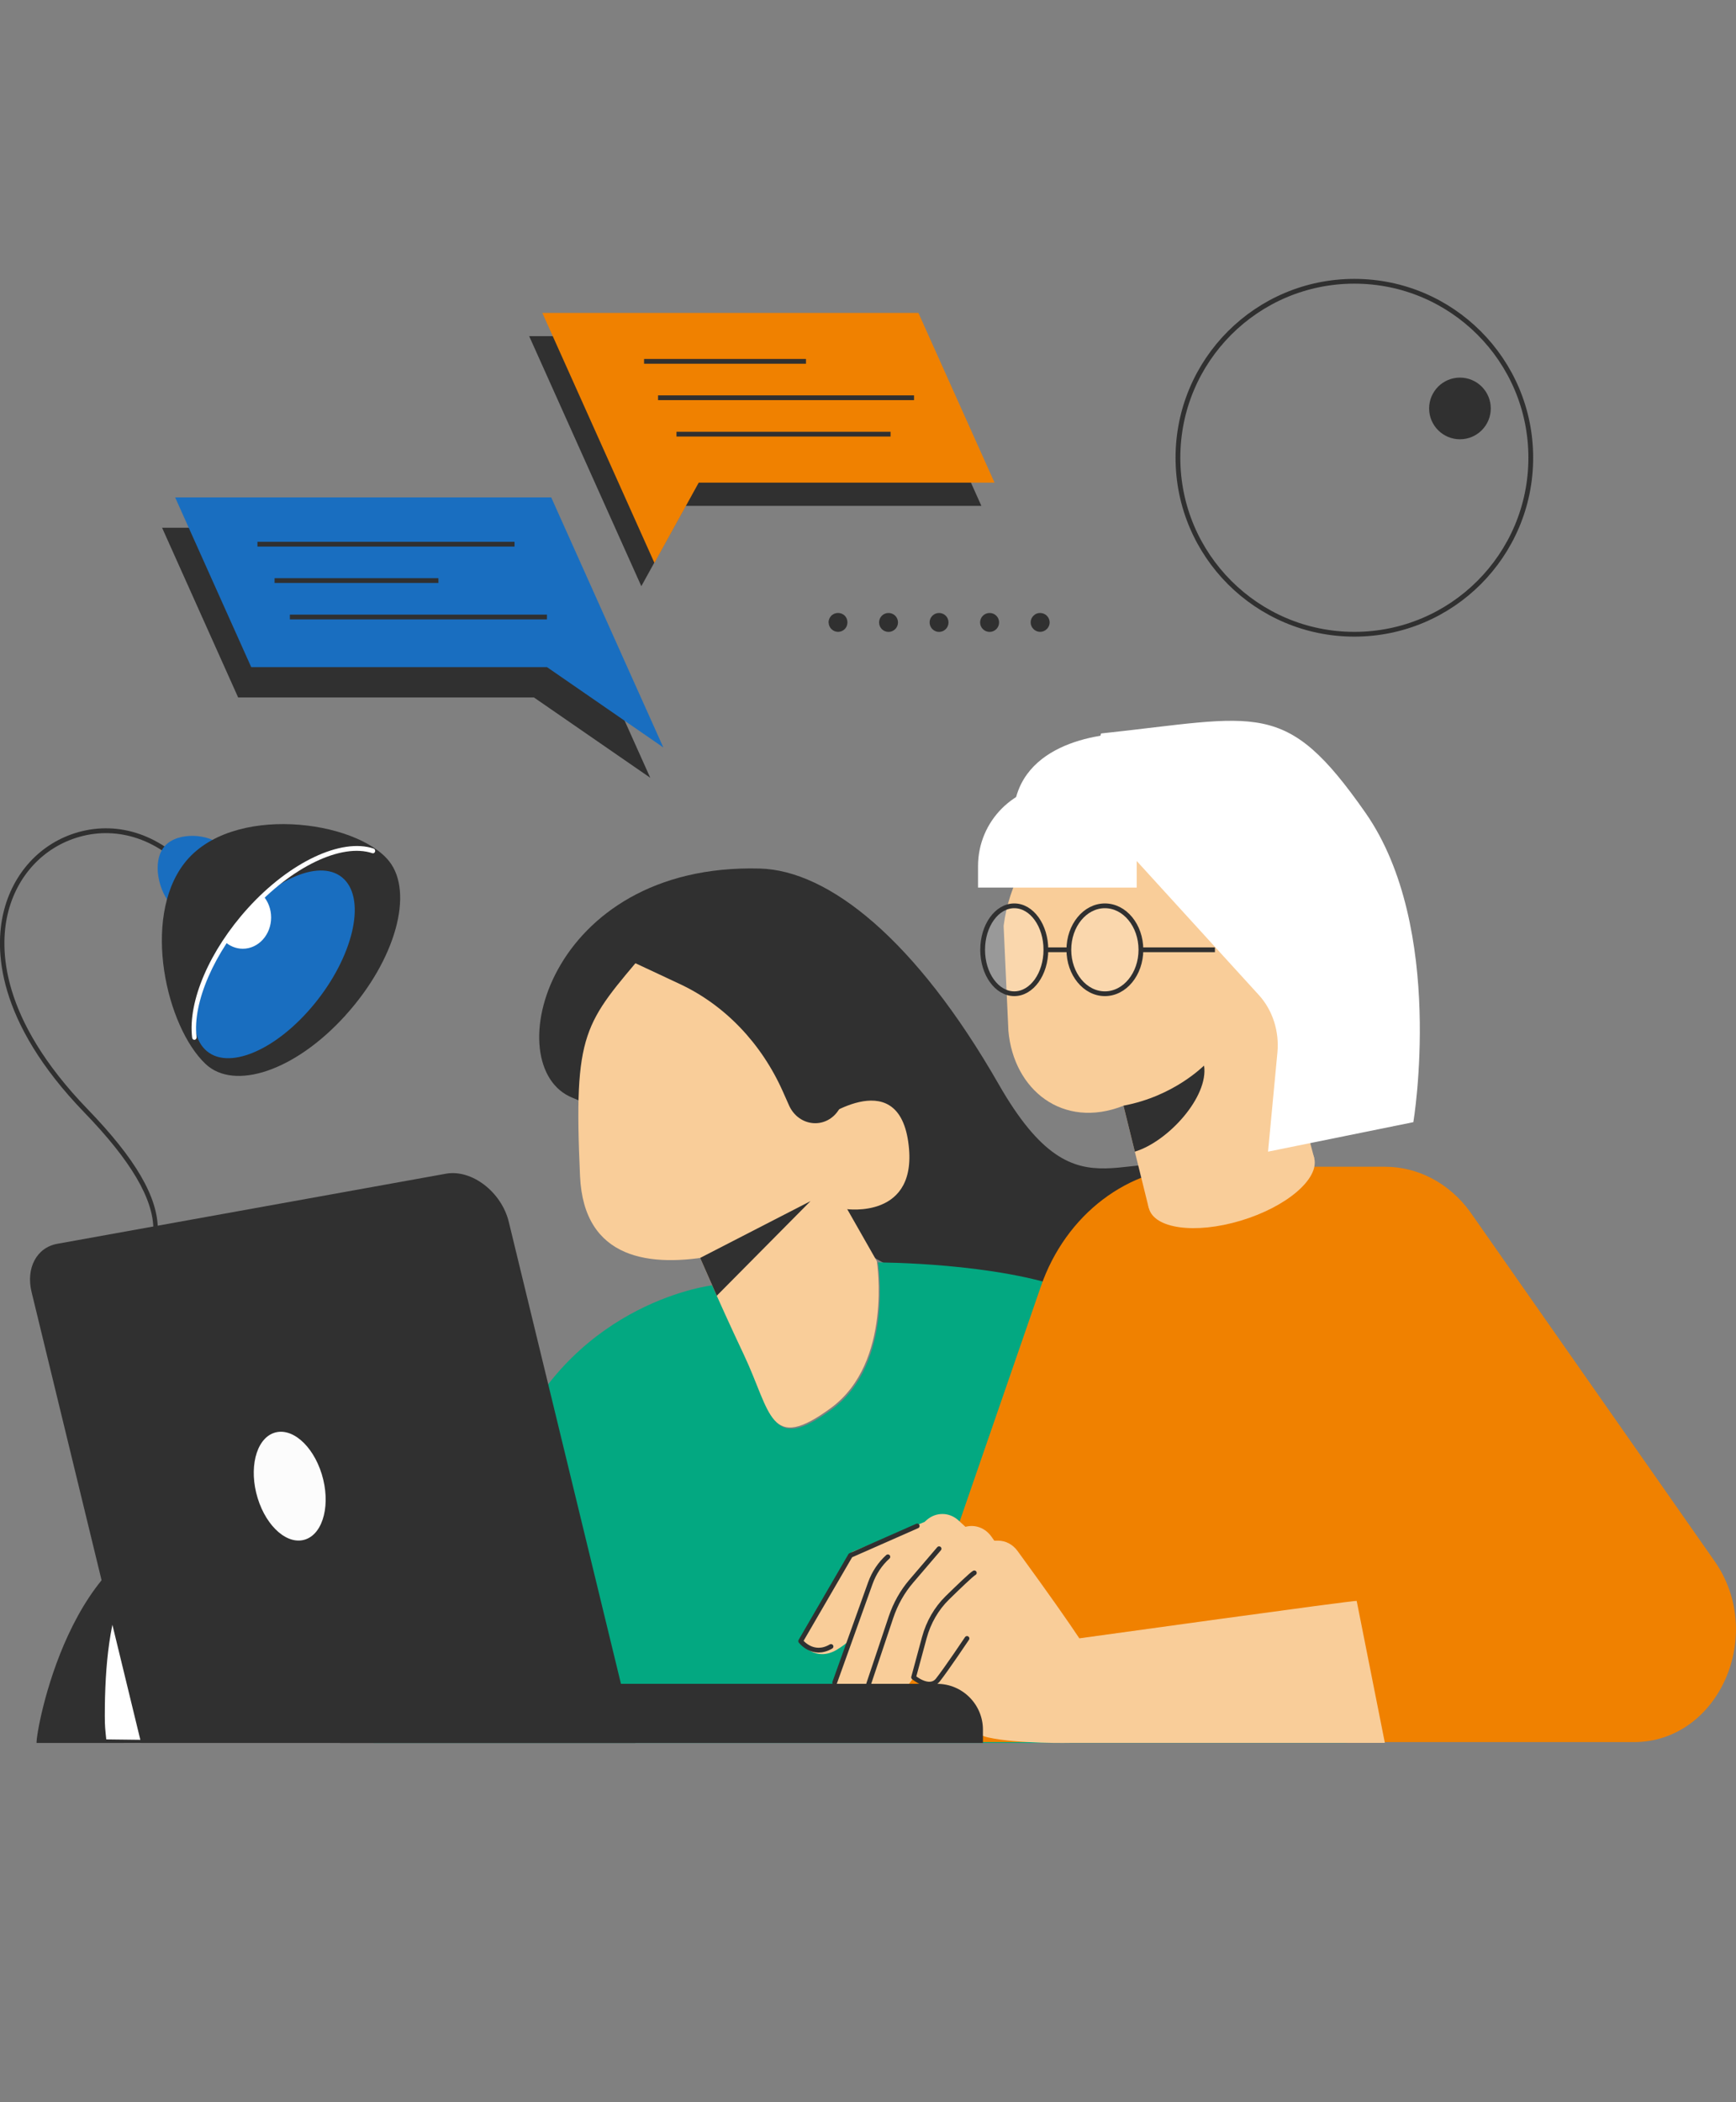 <?xml version="1.0" encoding="UTF-8"?>
<svg id="Illu" xmlns="http://www.w3.org/2000/svg" viewBox="0 0 437 529">
  <rect x="0" y="0" width="437" height="529" fill="#808080" stroke="none"/>
  <g>
    <circle cx="340.93" cy="115.19" r="44.41" fill="none" stroke="#303030" stroke-miterlimit="10" stroke-width="1.2"/>
    <circle cx="367.51" cy="102.78" r="7.76" fill="#303030"/>
  </g>
  <g>
    <path d="M259.44,156.63c0-.64.26-1.26.72-1.69.21-.21.47-.4.76-.52s.59-.17.9-.17c.64,0,1.24.24,1.69.69.55.55.83,1.36.67,2.14-.05.17-.1.31-.14.45-.07.14-.14.29-.22.4-.09.14-.19.26-.31.36-.43.45-1.05.71-1.69.71-.31,0-.62-.07-.9-.19-.29-.12-.55-.29-.76-.52-.45-.43-.72-1.05-.72-1.66Z" fill="#303030"/>
    <path d="M223.67,154.25c1.31,0,2.38,1.05,2.38,2.38h0c0,1.31-1.07,2.38-2.38,2.38h0c-1.33,0-2.38-1.07-2.38-2.38h0c0-1.33,1.05-2.38,2.38-2.38ZM236.39,154.25c1.31,0,2.38,1.05,2.38,2.38h0c0,1.31-1.07,2.38-2.38,2.38h0c-1.31,0-2.38-1.07-2.38-2.38h0c0-1.33,1.07-2.38,2.38-2.38ZM249.12,154.25c1.31,0,2.38,1.05,2.38,2.38h0c0,1.31-1.07,2.38-2.38,2.38h0c-1.33,0-2.4-1.07-2.4-2.38h0c0-1.33,1.07-2.38,2.4-2.38Z" fill="#303030"/>
    <path d="M208.57,156.63c0-.64.26-1.24.69-1.69.12-.12.24-.21.36-.28.14-.1.28-.17.43-.24.14-.05.29-.1.43-.12.17-.05.31-.05.48-.05s.31,0,.48.05c.14.02.29.07.43.12.14.07.29.14.43.24.12.07.24.17.36.28.88.88.88,2.47,0,3.35-.45.45-1.05.71-1.69.71s-1.24-.26-1.69-.71c-.43-.43-.69-1.05-.69-1.66Z" fill="#303030"/>
  </g>
  <g>
    <path d="M39.68,390.34c.14,0,.28-.06.39-.18.22-.24.22-.63,0-.86-15.37-16.95-22.75-30.23-22.55-40.59.17-9,5.94-14.86,11.52-20.53,5.48-5.57,10.66-10.82,10.69-18.71.03-8.21-5.58-17.85-17.67-30.35C-.07,256.24-.06,238.59,1.91,230.1c2.25-9.67,9.02-16.96,18.09-19.52,9.89-2.79,20.24.79,27.67,9.56.21.25.56.26.78.03.22-.23.24-.62.03-.86-7.72-9.1-18.47-12.81-28.76-9.91-9.48,2.67-16.54,10.3-18.89,20.4-2.04,8.75-2.09,26.9,20.46,50.21,11.68,12.08,17.35,21.71,17.32,29.45-.03,7.36-5.03,12.44-10.33,17.82-5.75,5.84-11.7,11.89-11.88,21.41-.2,10.71,7.28,24.28,22.88,41.48.11.12.25.18.39.18Z" fill="#303030"/>
    <path d="M52.87,222.88c2.75-4.36,5.39-8.12,2.08-10.67-3.31-2.54-11.3-2.9-14.05,1.46-2.75,4.36-.41,12.04,2.89,14.58,3.31,2.54,6.33-1.02,9.08-5.38h0Z" fill="#196ec0"/>
    <path d="M86.92,255.55c12.77-14.08,17.25-30.96,11.06-38.8-8.23-10.41-39.97-14.65-51.63.55-10.71,13.97-4.48,41.12,5.4,50.44,7.16,6.75,22.41,1.89,35.18-12.19h0Z" fill="#303030"/>
    <path d="M79.13,252.63c9.68-11.82,13.04-25.87,7.51-31.37-5.53-5.5-17.85-.37-27.53,11.45-9.68,11.82-13.04,25.87-7.51,31.37,5.53,5.5,17.85.37,27.53-11.45h0Z" fill="#196ec0"/>
    <path d="M56.59,236.95c1.23,1.12,2.81,1.79,4.53,1.79,3.93,0,7.13-3.52,7.13-7.86,0-2.12-.76-4.04-2-5.46-1.16,1.11-2.31,2.28-3.44,3.52-2.34,2.59-4.42,5.28-6.22,8.01h0Z" fill="#fff"/>
    <path d="M84.5,438.45c.3-2.44.45-3.32.45-5.87,0-25.63-15.54-46.53-35.01-47.6-.52-.03-1.04-.07-1.56-.04-30.73,1.6-39.46,51.21-39.17,53.66h18.42l56.86-.15Z" fill="#303030"/>
    <path d="M85.31,437.7c.24-2.44.63-3.34.37-5.87-3.86-37.55-19.61-48.1-32.7-47.64-21.53.75-26.6,21.33-26.6,47.64,0,2.55.12,3.43.37,5.87l12.46.15,46.11-.15Z" fill="#fff"/>
    <path d="M61.17,414.49c-.54-4.69-2.9-8.29-5.26-8.03-2.36.25-3.84,4.26-3.29,8.95s2.9,8.29,5.26,8.03c2.36-.25,3.84-4.26,3.29-8.95h0Z" fill="#303030"/>
    <path d="M62.03,413.2c-.55-4.82-2.85-8.52-5.14-8.28-2.28.24-3.68,4.35-3.13,9.16.55,4.82,2.85,8.52,5.14,8.28,2.28-.24,3.68-4.35,3.13-9.16h0Z" fill="#fda700"/>
    <path d="M48.92,261.66s.05,0,.08,0c.3-.05.52-.35.48-.69-1.06-8.66,4.45-21.35,13.72-31.58,10.2-11.25,22.76-17.29,30.53-14.69.29.1.6-.08.69-.41.09-.32-.08-.66-.37-.76-8.15-2.73-21.16,3.43-31.64,14.99-9.65,10.65-15.16,23.45-14.04,32.61.04.31.28.53.55.53Z" fill="#fff"/>
  </g>
  <g>
    <path d="M191.28,218.56c17.26.46,39.21,17.78,60.13,54.3,20.91,36.52,32.03,12.18,56.43,23.1,24.4,10.93,29.4,52.82,23.3,65.32-6.1,12.49-12.49,10.44-12.49,10.44l-103.7-58.11s-51.82-29.7-70.87-37.38c-19.04-7.69-6.41-59.11,47.18-57.67Z" fill="#303030"/>
    <path d="M278.72,438.6h59.53c18.28,0,27.05-24.73,13.62-38.42-30.81-31.41-71.35-71.31-82.39-75.5-18.46-7-48.47-7-48.47-7,0,0,4.04,25.46-11.54,36.91-15.58,11.46-15,1.27-21.93-13.36-6.92-14.64-8.08-17.82-8.08-17.82,0,0-34.04,3.82-50.2,39.46-16.16,35.64-35.2,75.73-35.2,75.73h184.65Z" fill="#03a881"/>
    <path d="M212.93,304.24s18.55,2.76,15.69-16.96-22.53-5.13-22.53-5.13c0,0-3.58-43.79-2.5-50.1,1.07-6.31-25.29-11.44-40.9,7.1-15.61,18.54-18.34,20.09-16.68,56.81,1.9,42.12,66.93,8.28,66.93,8.28Z" fill="#f9cd99"/>
    <path d="M175.29,314.28s5.05,12.01,11.97,26.64c6.92,14.64,6.35,24.82,21.93,13.36s11.54-36.91,11.54-36.91l-8.61-15.12" fill="#f9cd99"/>
    <polyline points="244.79 378.14 279.77 402.86 305.37 399.63" fill="none" stroke="#303030" stroke-miterlimit="10"/>
    <path d="M198.59,278.1c2.51,5.64,9.68,6.15,12.75.85,10.45-18.06,11.23-38.54.72-49.6-12.67-13.32-36.94-7.93-54.21,12.05l13.29,6.22c11.33,5.3,20.55,14.93,25.96,27.12l1.49,3.35Z" fill="#303030"/>
    <polygon points="180.43 326.06 204.03 302.25 176.25 316.54 180.43 326.06" fill="#303030"/>
  </g>
  <g>
    <path d="M225.31,429.92l36.69-106.17c6.27-18.15,22.06-30.15,39.67-30.15h46.99c8.29,0,16.14,4.14,21.34,11.25l61.6,87.98c13.01,18.58,1,45.55-20.29,45.55h-168.24" fill="#f08100"/>
    <g>
      <g>
        <path d="M330.83,291.44s-8.39-31.21-8.48-35.05c0,0,3.37-.05,5.42-.19,5.65-.4,9.94-5.78,9.58-12.01-.36-6.24-5.24-10.97-10.89-10.56-1.79.13-3.44.75-4.85,1.75-1.24-17.31-12.92-31.66-28.59-34.7-19.31-3.74-37.6,10.88-40.38,32.29l1.2,26.39c1.28,14.84,13.66,24.92,28.97,18.89h0l6.37,25.75,41.65-12.54Z" fill="#f9cd99"/>
        <path d="M282.81,278.23c12.96-2.43,20.27-10.2,20.29-10.07,1.18,7.84-9.06,19.12-17.43,21.64-.58-2.33-2.36-9.52-2.86-11.57Z" fill="#303030"/>
      </g>
      <path d="M293.02,200.66c9.01,1.74,16.7,7.24,21.84,14.88-.22-6.92-5.27-12.35-12.95-18.74-8.49-7.07-7.43-5.56-4.54-6.72,2.89-1.16-4.69-6.22-16.1-5.43-11.41.8-30.89,6.43-25.18,29.26.35,1.41.83,2.83,1.43,4.25,7.25-12.85,21.09-20.28,35.5-17.49Z" fill="#fff"/>
      <path d="M289.19,303.98c1.29,5.22,11.66,6.64,23.16,3.18,11.5-3.46,19.78-10.5,18.48-15.72s-11.66-6.64-23.16-3.18c-11.5,3.46-19.78,10.5-18.48,15.72Z" fill="#f9cd99"/>
    </g>
    <path d="M277.16,184.57c39.88-4.25,46.34-8.99,66.57,19.96,20.23,28.96,12.05,77.85,12.05,77.85l-36.58,7.42,2.36-24.93c.51-5.36-1.21-10.69-4.68-14.49l-44.68-49.01,4.97-16.79Z" fill="#fff"/>
    <path d="M246.2,197.41h39.94v5.43c0,11.31-9.19,20.5-20.5,20.5h-19.44v-25.93h0Z" transform="translate(532.34 420.76) rotate(180)" fill="#fff"/>
    <g>
      <g>
        <ellipse cx="255.32" cy="239" rx="7.96" ry="11.06" fill="rgba(255, 255, 255, .2)" stroke="#303030" stroke-miterlimit="10" stroke-width="1.2"/>
        <ellipse cx="278.13" cy="239" rx="9.07" ry="11.06" fill="rgba(255, 255, 255, .2)" stroke="#303030" stroke-miterlimit="10" stroke-width="1.2"/>
      </g>
      <line x1="287.2" y1="239" x2="305.83" y2="239" fill="none" stroke="#303030" stroke-miterlimit="10" stroke-width="1.2"/>
      <line x1="269.05" y1="239" x2="263.28" y2="239" fill="none" stroke="#303030" stroke-miterlimit="10" stroke-width="1.2"/>
    </g>
  </g>
  <g>
    <path d="M341.51,402.85c-.02-.27-69.81,9.42-69.81,9.42-2.74-4.13-7.44-10.86-15.55-21.98-1.2-1.65-2.99-2.6-4.91-2.6h-.95l-.74-1.04c-1.53-2.15-4.07-3.11-6.52-2.44l-1.77-1.63c-2.28-2.09-5.62-2.14-7.96-.11l-.62.55s-.05,0-.08.01l-17.93,7.41c-.18.08-.34.22-.45.4l-12.53,21.57c-.22.37-.19.86.07,1.2.85,1.12,2.75,2.63,5.22,2.63,1.09,0,2.29-.29,3.56-1.04,1.31-.77,2.39-1.59,3.29-2.39l-3.66,10.22c-.18.5.03,1.07.48,1.3.48.24,3.72,1.79,6.54,1.79,1.04,0,2.01-.22,2.77-.78,1.04.76,2.45,1.43,3.95,1.43,1.2,0,2.46-.43,3.62-1.6.9-.91,1.74-1.97,2.48-3.04.02.28.11.55.32.73.81.69,2,1.44,3.27,1.77.02.03.02.07.05.1.33.45,8.25,10.97,15.1,12.48,7.64,1.68,20.89,1.36,21.35,1.36h78.51l-7.1-35.74Z" fill="#f9cd99"/>
    <g>
      <path d="M223.5,391.75c-1.96,1.76-3.49,4.05-4.42,6.65l-8.97,25.02" fill="none" stroke="#303030" stroke-linecap="round" stroke-linejoin="round" stroke-width="1.2"/>
      <path d="M236.39,389.72l-7.01,8.19c-2.23,2.6-3.96,5.68-5.09,9.04l-5.63,16.81" fill="none" stroke="#303030" stroke-linecap="round" stroke-linejoin="round" stroke-width="1.2"/>
      <path d="M245.26,395.79c-.68.37-3.98,3.54-6.79,6.29-2.74,2.68-4.75,6.16-5.8,10.04l-2.69,9.96s3.97,3.37,6.11.67c2.14-2.7,7.33-10.45,7.33-10.45" fill="none" stroke="#303030" stroke-linecap="round" stroke-linejoin="round" stroke-width="1.2"/>
      <path d="M230.89,383.99l-16.81,7.41-12.53,21.57s3.06,4.04,7.64,1.35" fill="none" stroke="#303030" stroke-linecap="round" stroke-linejoin="round" stroke-width="1.2"/>
    </g>
  </g>
  <g>
    <g>
      <path d="M35.52,438.6h124.41l-31.85-131.11c-1.83-7.55-9.34-13.31-15.82-12.14l-97.84,17.64c-5.19.94-7.94,6.09-6.47,12.14l27.57,113.47Z" fill="#303030"/>
      <path d="M85.55,423.72h161.88v14.88H97.08c-6.36,0-11.53-5.17-11.53-11.53v-3.35h0Z" transform="translate(332.98 862.32) rotate(180)" fill="#303030"/>
    </g>
    <path d="M64.86,376.99c2.27,7.37,7.71,12,12.17,10.34s6.23-8.99,3.97-16.37c-2.27-7.37-7.71-12-12.17-10.34-4.46,1.67-6.23,8.99-3.97,16.37Z" fill="#fcfcfc"/>
  </g>
  <g>
    <polygon points="133.21 84.59 152.37 127.3 161.44 147.51 172.58 127.3 247.04 127.3 227.88 84.59 133.21 84.59" fill="#303030"/>
    <polygon points="135.47 132.8 154.62 175.51 163.69 195.72 134.41 175.51 59.95 175.51 40.8 132.8 135.47 132.8" fill="#303030"/>
    <polygon points="136.52 78.74 155.68 121.45 164.74 141.66 175.89 121.45 250.35 121.45 231.19 78.74 136.52 78.74" fill="#f08100"/>
    <line x1="162.13" y1="90.93" x2="202.89" y2="90.93" fill="none" stroke="#303030" stroke-miterlimit="10" stroke-width="1.2"/>
    <line x1="165.65" y1="100.09" x2="230.09" y2="100.09" fill="none" stroke="#303030" stroke-miterlimit="10" stroke-width="1.2"/>
    <line x1="170.29" y1="109.25" x2="224.18" y2="109.25" fill="none" stroke="#303030" stroke-miterlimit="10" stroke-width="1.2"/>
    <polygon points="138.76 125.17 157.91 167.88 166.98 188.09 137.7 167.88 63.24 167.88 44.09 125.17 138.76 125.17" fill="#196ec0"/>
    <line x1="64.81" y1="136.94" x2="129.52" y2="136.94" fill="none" stroke="#303030" stroke-miterlimit="10" stroke-width="1.2"/>
    <line x1="69.12" y1="146.1" x2="110.36" y2="146.1" fill="none" stroke="#303030" stroke-miterlimit="10" stroke-width="1.2"/>
    <line x1="72.97" y1="155.26" x2="137.68" y2="155.26" fill="none" stroke="#303030" stroke-miterlimit="10" stroke-width="1.2"/>
  </g>
</svg>